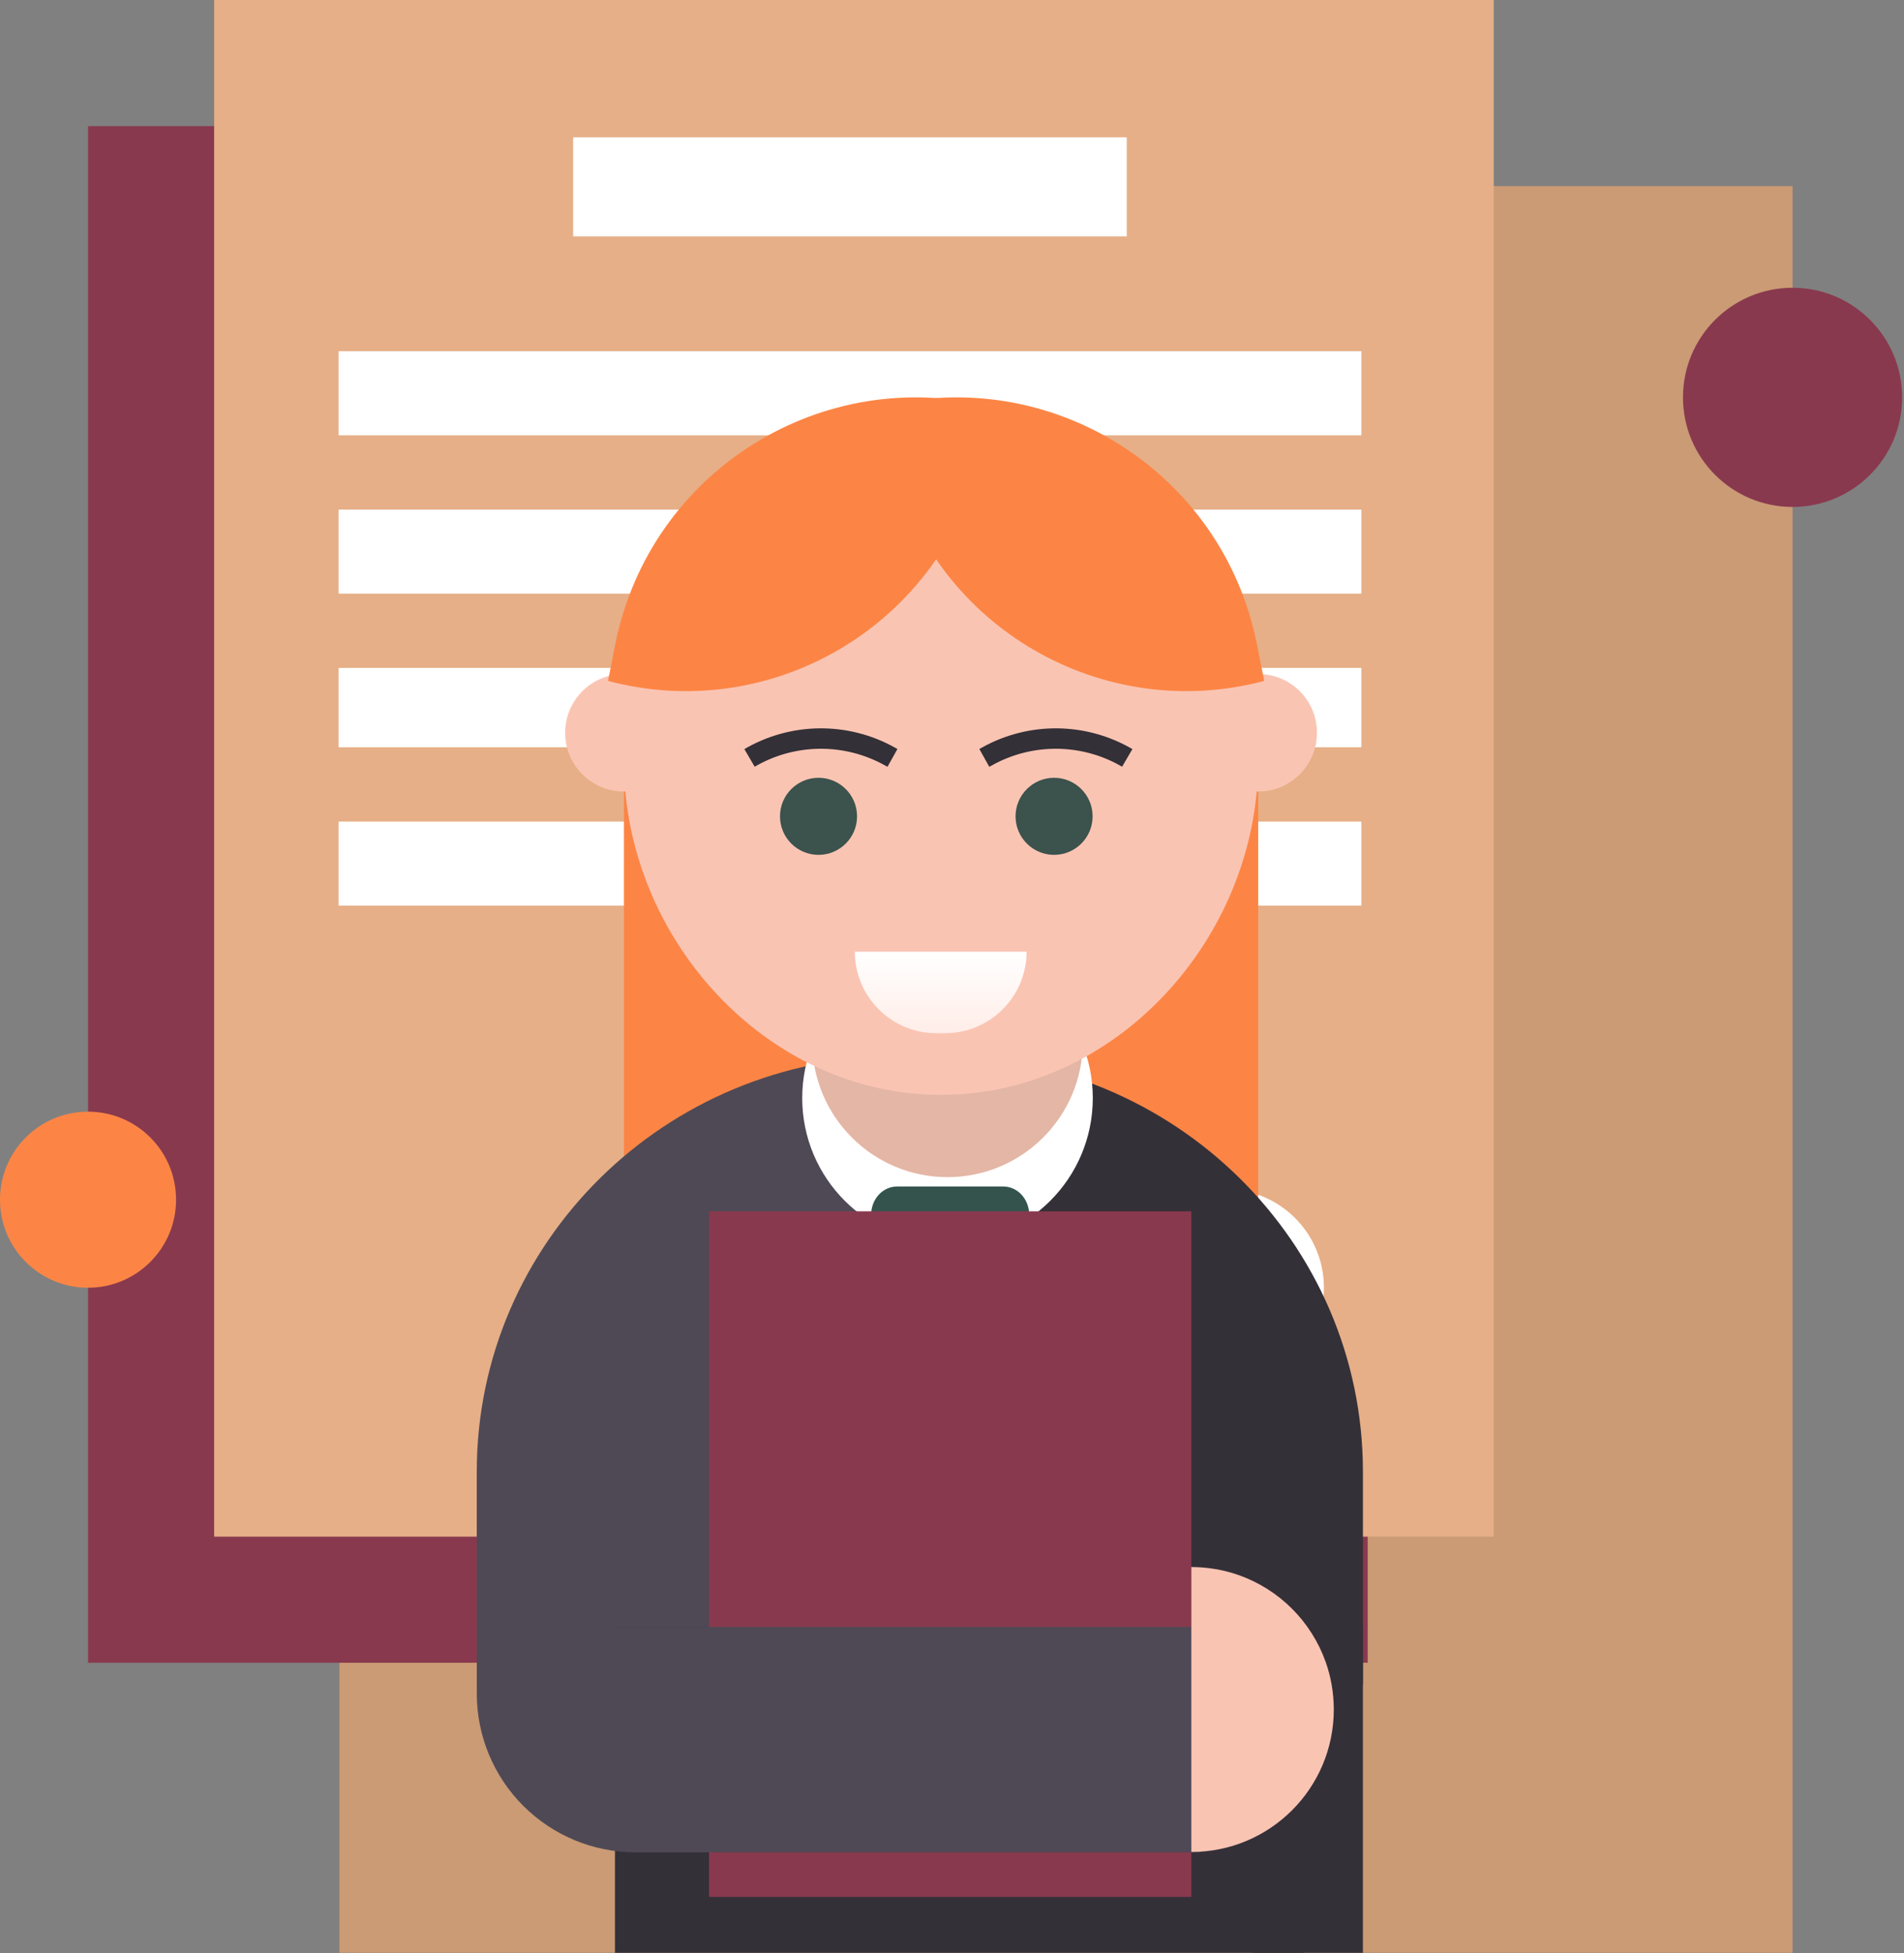<?xml version="1.0" encoding="UTF-8"?> <svg xmlns="http://www.w3.org/2000/svg" width="969" height="994" viewBox="0 0 969 994" fill="none"><rect x="0" y="0" width="969" height="994" fill="#808080" stroke="none"/> <path d="M172.727 418.574C172.727 239.705 315.869 94.701 492.44 94.701H912.281V993.713H172.727V418.574Z" fill="#CA9B75"></path> <path d="M696.042 64.171H44.818V846.114H696.042V64.171Z" fill="#89394E"></path> <path d="M760.213 0H108.99V781.943H760.213V0Z" fill="#E6AF87"></path> <path d="M692.827 259.298H172.324V302.079H692.827V259.298Z" fill="white"></path> <path d="M692.827 418.065H172.324V460.846H692.827V418.065Z" fill="white"></path> <path d="M692.827 178.728H172.324V221.509H692.827V178.728Z" fill="white"></path> <path d="M692.827 339.869H172.324V380.273H692.827V339.869Z" fill="white"></path> <path d="M573.439 69.894H291.697V120.286H573.439V69.894Z" fill="white"></path> <path fill-rule="evenodd" clip-rule="evenodd" d="M673.781 655.289C673.781 682.987 651.33 705.459 623.611 705.459C595.912 705.459 573.439 682.987 573.439 655.289C573.439 627.57 595.912 605.117 623.611 605.117C651.33 605.117 673.781 627.57 673.781 655.289ZM623.611 613.917H623.879C646.6 614.082 664.962 632.527 664.962 655.289C664.962 678.03 646.6 696.495 623.879 696.64H623.611C600.766 696.64 582.259 678.112 582.259 655.289C582.259 632.444 600.766 613.917 623.611 613.917Z" fill="white"></path> <path d="M645.612 633.423H623.571C611.509 633.476 601.735 643.162 601.63 655.145H601.629C601.629 655.178 601.629 655.211 601.629 655.243C601.629 655.275 601.629 655.307 601.629 655.34H601.63C601.735 667.323 611.509 677.009 623.571 677.062V677.16H645.612C645.612 665.551 636.535 656.049 625.052 655.291L625.057 655.29C625.89 655.234 626.719 655.134 627.541 654.986C628.967 654.727 630.368 654.328 631.716 653.795C634.825 652.565 637.636 650.622 639.886 648.159C641.888 645.968 643.438 643.377 644.41 640.58C644.909 639.143 645.255 637.653 645.443 636.146C645.556 635.243 645.611 634.333 645.612 633.423Z" fill="white"></path> <path d="M640.34 331.378H317.541V701.864H640.34V331.378Z" fill="#FC8545"></path> <path d="M242.637 748.94C242.638 632.142 338.753 537.459 457.322 537.459L457.321 857.198L271.078 838.714L242.636 827.83L242.637 748.94Z" fill="#4F4955"></path> <path d="M693.633 748.94C693.631 632.142 597.516 537.459 478.948 537.459L478.948 857.198L693.633 857.2L693.633 748.94Z" fill="#343038" stroke="black" stroke-width="0" stroke-miterlimit="2" stroke-linejoin="round"></path> <path d="M556.156 558.761C556.156 599.598 523.053 632.701 482.216 632.701C441.379 632.701 408.276 599.598 408.276 558.761C408.276 517.924 441.379 484.821 482.216 484.821C523.053 484.821 556.156 517.924 556.156 558.761Z" fill="white"></path> <path d="M551.059 530.163C551.059 568.185 520.237 599.006 482.215 599.006C444.193 599.006 413.372 568.185 413.372 530.163C413.372 492.14 444.193 461.319 482.215 461.319C520.237 461.319 551.059 492.14 551.059 530.163Z" fill="#E4B6A5"></path> <path d="M317.564 387.716C317.564 476.907 389.725 557.144 478.916 557.144C568.107 557.144 640.267 476.907 640.267 387.716C640.267 298.701 568.107 226.365 478.916 226.365C389.725 226.365 317.564 298.701 317.564 387.716Z" fill="#FAC4B3"></path> <path d="M435.07 484.301C435.054 507.176 453.619 525.776 476.524 525.76L481.005 525.749C503.88 525.765 522.418 507.203 522.463 484.295L435.07 484.301Z" fill="url(#paint0_linear_62_422)"></path> <path d="M436.178 415.398C436.178 426.226 427.4 435.004 416.572 435.004C405.741 435.004 396.963 426.226 396.963 415.398C396.963 404.57 405.741 395.789 416.572 395.789C427.4 395.789 436.178 404.57 436.178 415.398Z" fill="#3B524D"></path> <path d="M556.061 415.398C556.061 426.226 547.282 435.004 536.454 435.004C525.624 435.004 516.846 426.226 516.846 415.398C516.846 404.57 525.624 395.789 536.454 395.789C547.282 395.789 556.061 404.57 556.061 415.398Z" fill="#3B524D"></path> <path d="M450.376 389.492L451.659 390.206L456.725 381.135L455.442 380.42L450.376 389.492ZM384.076 390.157C404.498 378.207 429.718 377.955 450.376 389.492L455.442 380.42C431.57 367.088 402.427 367.379 378.828 381.187L384.076 390.157Z" fill="#333037"></path> <path d="M504.765 389.492L503.482 390.206L498.416 381.135L499.699 380.42L504.765 389.492ZM571.065 390.157C550.644 378.207 525.423 377.955 504.765 389.492L499.699 380.42C523.571 367.088 552.714 367.379 576.313 381.187L571.065 390.157Z" fill="#333037"></path> <path d="M670.246 372.876C670.246 389.392 656.859 402.779 640.34 402.779C623.828 402.779 610.437 389.392 610.437 372.876C610.437 356.361 623.828 342.97 640.34 342.97C656.859 342.97 670.246 356.361 670.246 372.876Z" fill="#FAC4B3"></path> <path d="M347.432 372.876C347.432 389.392 334.045 402.779 317.525 402.779C301.014 402.779 287.623 389.392 287.623 372.876C287.623 356.361 301.014 342.97 317.525 342.97C334.045 342.97 347.432 356.361 347.432 372.876Z" fill="#FAC4B3"></path> <path d="M506.092 207.47C419.158 184.404 330.785 239.47 313.188 327.671L309.431 346.498C391.867 368.37 476.424 319.274 498.299 236.842L506.092 207.47Z" fill="#FC8545"></path> <path d="M446.742 207.47C533.676 184.404 622.049 239.47 639.646 327.671L643.403 346.498C560.967 368.37 476.41 319.274 454.535 236.842L446.742 207.47Z" fill="#FC8545"></path> <path d="M693.622 827.828H637.412V993.719H693.622V827.828Z" fill="#343038"></path> <path d="M663.435 827.83H312.973V993.72H663.435V827.83Z" fill="#343038"></path> <path fill-rule="evenodd" clip-rule="evenodd" d="M523.776 618.102C523.776 614.297 522.388 610.654 519.916 607.96C517.446 605.273 514.094 603.764 510.599 603.764C495.666 603.764 471.467 603.764 456.533 603.764C453.038 603.764 449.687 605.273 447.215 607.96C444.744 610.654 443.355 614.297 443.355 618.102C443.355 622.467 443.355 627.266 443.355 631.631C443.355 635.436 444.744 639.087 447.215 641.774C449.687 644.468 453.038 645.977 456.533 645.977C471.467 645.977 495.666 645.977 510.599 645.977C514.094 645.977 517.446 644.468 519.916 641.774C522.388 639.087 523.776 635.436 523.776 631.631C523.776 627.266 523.776 622.467 523.776 618.102Z" fill="#34534D"></path> <path d="M606.297 616.399H360.84V965.26H606.297V616.399Z" fill="#89394E"></path> <path fill-rule="evenodd" clip-rule="evenodd" d="M610.939 827.843H242.654V861.801C242.654 883.226 251.141 903.766 266.297 918.913C281.454 934.061 301.984 942.571 323.404 942.571H610.939V827.843Z" fill="#4F4955"></path> <path d="M606.309 797.404C614.498 797.43 622.653 798.779 630.399 801.504C640.585 805.094 649.935 810.997 657.561 818.639C665.205 826.279 671.108 835.615 674.708 845.809C677.386 853.398 678.734 861.391 678.802 869.432V869.9C678.802 909.939 646.352 942.395 606.309 942.395V797.404Z" fill="#FAC4B3"></path> <path d="M968.053 202.196C968.053 232.997 943.085 257.965 912.284 257.965C881.483 257.965 856.516 232.997 856.516 202.196C856.516 171.395 881.483 146.428 912.284 146.428C943.085 146.428 968.053 171.395 968.053 202.196Z" fill="#89394E"></path> <path d="M89.602 610.481C89.602 635.224 69.544 655.282 44.8 655.282C20.057 655.282 -0.001 635.224 -0.001 610.481C-0.001 585.737 20.057 565.679 44.8 565.679C69.544 565.679 89.602 585.737 89.602 610.481Z" fill="#FC8545"></path> <defs> <linearGradient id="paint0_linear_62_422" x1="478.192" y1="528.563" x2="478.192" y2="484.307" gradientUnits="userSpaceOnUse"> <stop stop-color="#FFECE6"></stop> <stop offset="1" stop-color="white"></stop> </linearGradient> </defs> </svg> 